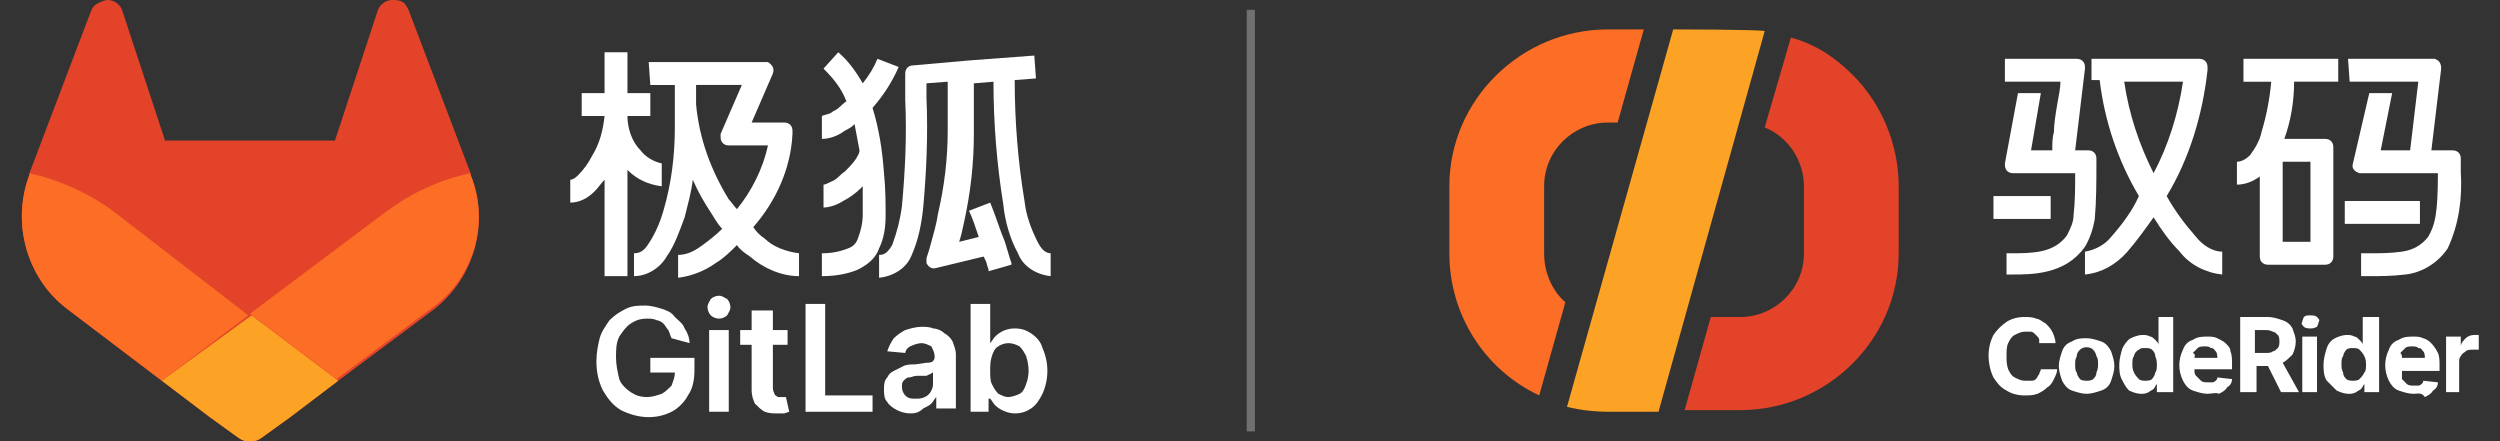 <?xml version="1.0" encoding="utf-8"?>
<!-- Generator: Adobe Illustrator 24.0.1, SVG Export Plug-In . SVG Version: 6.00 Build 0)  -->
<svg version="1.1" id="图层_1" xmlns="http://www.w3.org/2000/svg" xmlns:xlink="http://www.w3.org/1999/xlink" x="0px" y="0px"
	 viewBox="0 0 153 27" style="enable-background:new 0 0 153 27;" xml:space="preserve">
<rect x="0" y="0" width="153" height="27" fill="#333333" stroke="none"/>
<style type="text/css">
	.st0{fill:#FFFFFF;}
	.st1{fill-rule:evenodd;clip-rule:evenodd;fill:#FFFFFF;}
	.st2{fill:#E24329;}
	.st3{fill:#FC6D26;}
	.st4{fill:#FCA326;}
	.st5{opacity:0.3;enable-background:new    ;}
</style>
<title>头部实色logo</title>
<path class="st0" d="M59.4,25.2v-6.6h1.2V21h0c0.1-0.1,0.2-0.3,0.3-0.4c0.3-0.3,0.7-0.5,1.2-0.5c0.4,0,0.7,0.1,1,0.3
	c0.3,0.2,0.6,0.5,0.7,0.9c0.4,0.9,0.4,1.9,0,2.8c-0.2,0.4-0.4,0.7-0.7,0.9c-0.3,0.2-0.6,0.3-1,0.3c-0.4,0-0.9-0.2-1.2-0.5
	c-0.1-0.1-0.2-0.3-0.3-0.4h-0.1v0.8L59.4,25.2z M60.6,22.7c0,0.3,0,0.6,0.1,0.8c0.1,0.2,0.2,0.4,0.4,0.6c0.2,0.1,0.4,0.2,0.6,0.2
	c0.2,0,0.5-0.1,0.7-0.2c0.2-0.1,0.3-0.3,0.4-0.6c0.2-0.5,0.2-1.1,0-1.7c-0.1-0.2-0.2-0.4-0.4-0.6c-0.2-0.1-0.4-0.2-0.7-0.2
	c-0.2,0-0.5,0.1-0.6,0.2c-0.2,0.1-0.3,0.3-0.4,0.6C60.6,22.1,60.6,22.4,60.6,22.7z"/>
<path class="st0" d="M55.7,25.3c-0.3,0-0.6-0.1-0.8-0.2c-0.2-0.1-0.5-0.3-0.6-0.5c-0.2-0.2-0.2-0.5-0.2-0.8c0-0.2,0-0.5,0.2-0.7
	c0.1-0.2,0.2-0.3,0.4-0.4c0.2-0.1,0.4-0.2,0.6-0.3c0.2-0.1,0.5-0.1,0.7-0.1l0.7-0.1c0.1,0,0.3,0,0.4-0.1c0.1-0.1,0.1-0.2,0.1-0.3
	l0,0c0-0.2-0.1-0.4-0.2-0.6c-0.2-0.1-0.4-0.2-0.6-0.2c-0.2,0-0.5,0.1-0.7,0.2c-0.2,0.1-0.3,0.3-0.3,0.4l-1.1-0.1
	c0.1-0.3,0.2-0.5,0.4-0.8c0.2-0.2,0.5-0.4,0.7-0.5c0.3-0.1,0.7-0.2,1-0.2c0.2,0,0.5,0,0.7,0.1c0.2,0,0.5,0.1,0.7,0.3
	c0.2,0.1,0.4,0.3,0.5,0.5c0.1,0.3,0.2,0.5,0.2,0.8v3.3h-1.2v-0.7l0,0c-0.1,0.1-0.2,0.3-0.3,0.4c-0.1,0.1-0.3,0.2-0.5,0.3
	C56.2,25.3,55.9,25.3,55.7,25.3z M56,24.4c0.2,0,0.4,0,0.6-0.1c0.2-0.1,0.3-0.2,0.4-0.4c0.1-0.2,0.1-0.3,0.1-0.5v-0.6
	c-0.1,0-0.1,0.1-0.2,0.1L56.7,23l-0.3,0h-0.3c-0.2,0-0.3,0.1-0.5,0.1c-0.1,0-0.2,0.1-0.3,0.2c-0.1,0.1-0.1,0.2-0.1,0.4
	c0,0.2,0.1,0.4,0.2,0.5C55.6,24.4,55.8,24.4,56,24.4L56,24.4z"/>
<path class="st0" d="M49.3,25.2v-6.6h1.2v5.6h2.9v1L49.3,25.2z"/>
<path class="st0" d="M48.2,20.2v0.9h-2.9v-0.9H48.2z M46.1,19h1.2v4.7c0,0.1,0,0.2,0.1,0.4c0,0.1,0.1,0.1,0.2,0.2c0.1,0,0.2,0,0.3,0
	H48h0.1l0.2,0.9L48,25.3c-0.1,0-0.3,0-0.4,0c-0.3,0-0.5,0-0.8-0.1c-0.2-0.1-0.4-0.3-0.6-0.5c-0.1-0.2-0.2-0.5-0.2-0.8V19z"/>
<path class="st0" d="M43.4,25.2v-5h1.2v5H43.4z M44,19.5c-0.2,0-0.4-0.1-0.5-0.2c-0.1-0.1-0.2-0.3-0.2-0.5c0-0.2,0.1-0.3,0.2-0.5
	c0.1-0.1,0.3-0.2,0.5-0.2c0.2,0,0.3,0.1,0.5,0.2c0.1,0.1,0.2,0.3,0.2,0.5c0,0.2-0.1,0.3-0.2,0.5C44.4,19.4,44.2,19.5,44,19.5z"/>
<path class="st0" d="M41.1,20.7c-0.1-0.2-0.1-0.3-0.2-0.5c-0.1-0.1-0.2-0.3-0.3-0.4c-0.1-0.1-0.3-0.2-0.4-0.2
	c-0.2-0.1-0.4-0.1-0.6-0.1c-0.4,0-0.7,0.1-1,0.3c-0.3,0.2-0.5,0.5-0.7,0.8c-0.2,0.4-0.2,0.8-0.2,1.3c0,0.4,0.1,0.9,0.2,1.3
	c0.1,0.3,0.4,0.6,0.7,0.8c0.3,0.2,0.6,0.3,1,0.3c0.3,0,0.6-0.1,0.9-0.2c0.2-0.1,0.4-0.3,0.6-0.5c0.1-0.3,0.2-0.5,0.2-0.8h0.3h-1.8
	v-0.9h2.7v0.8c0,0.5-0.1,1.1-0.4,1.5c-0.2,0.4-0.6,0.8-1,1c-1,0.5-2.1,0.4-3.1-0.1c-0.5-0.3-0.8-0.7-1.1-1.2
	c-0.3-0.6-0.4-1.2-0.4-1.8c0-0.5,0.1-1,0.2-1.4c0.1-0.4,0.4-0.8,0.6-1.1c0.3-0.3,0.6-0.5,1-0.7c0.4-0.2,0.8-0.2,1.2-0.2
	c0.3,0,0.7,0.1,1,0.2c0.3,0.1,0.6,0.2,0.8,0.5c0.2,0.2,0.5,0.4,0.6,0.7c0.2,0.3,0.3,0.6,0.3,0.9L41.1,20.7z"/>
<path class="st0" d="M37,16.9V11c-0.2,0.2-0.4,0.5-0.6,0.7c-0.4,0.4-0.9,0.7-1.5,0.7V11c0.2,0,0.4-0.2,0.5-0.3
	c0.3-0.3,0.6-0.7,0.8-1.1C36.7,8.8,36.9,8,37,7.1h-1.4V5.7H37V3.2h1.4v2.5h1.4v1.4h-1.4c0,0.8,0.3,1.6,0.8,2.1
	c0.3,0.4,0.8,0.7,1.3,0.8v1.4c-0.8-0.1-1.5-0.4-2.1-1v6.5H37z"/>
<path class="st1" d="M39.8,5.2h1.5v2.6c0,1.7-0.2,3.4-0.7,5.1c-0.2,0.7-0.5,1.4-0.9,2c-0.3,0.5-0.6,0.6-0.9,0.6v1.4
	c0.8,0,1.6-0.5,2-1.2c0.5-0.7,0.8-1.6,1.1-2.4c0.2-0.8,0.4-1.5,0.5-2.3c0.3,0.7,0.7,1.4,1.1,2c0.2,0.3,0.4,0.7,0.7,1
	c-0.4,0.4-0.8,0.7-1.2,1c-0.4,0.3-0.9,0.6-1.5,0.6v1.4c0.8-0.1,1.6-0.4,2.3-0.9c0.5-0.3,0.9-0.7,1.3-1.1c0.2,0.3,0.5,0.5,0.8,0.7
	c0.8,0.7,1.9,1.2,3,1.2v-1.4c-0.8-0.1-1.6-0.4-2.1-0.9c-0.3-0.2-0.5-0.4-0.7-0.7c1.4-1.6,2.3-3.6,2.4-5.7V8c0-0.3-0.2-0.5-0.5-0.5
	H46l1.3-3c0.1-0.3,0-0.5-0.3-0.7c-0.1,0-0.1,0-0.2,0h-7.1L39.8,5.2z M45.1,12.8c0.9-1.1,1.6-2.5,1.9-3.9h-2.4
	c-0.3,0-0.5-0.2-0.5-0.5c0-0.1,0-0.1,0-0.2l1.3-3h-2.8v1.2c0.2,2.1,0.9,4,2,5.8C44.8,12.4,44.9,12.6,45.1,12.8z"/>
<path class="st0" d="M52.3,7.6c0.1,0.5,0.2,1.1,0.3,1.6c0,0.2-0.1,0.3-0.2,0.5c-0.2,0.3-0.4,0.5-0.7,0.8c-0.3,0.2-0.5,0.5-0.8,0.6
	c-0.2,0.1-0.4,0.2-0.5,0.2v1.4c0.4,0,0.9-0.2,1.2-0.4c0.4-0.2,0.8-0.5,1.1-0.8l0.1-0.1c0,0.7,0,1.2,0,1.7c0,0.5-0.1,1-0.3,1.5
	c-0.1,0.3-0.3,0.5-0.6,0.6c-0.5,0.2-1,0.3-1.6,0.3v1.4c0.7,0,1.5-0.1,2.2-0.4c0.6-0.3,1.1-0.7,1.3-1.3c0.3-0.6,0.4-1.3,0.4-2
	c0-0.8,0-1.6-0.1-2.6c-0.1-1.4-0.3-2.7-0.7-4C54.1,5.8,54.6,5,55,4.1l-1.3-0.5c-0.2,0.5-0.5,1-0.9,1.5c-0.4-0.7-0.9-1.4-1.5-1.9
	l-0.9,1c0.6,0.6,1.1,1.2,1.4,2c-0.3,0.2-0.5,0.5-0.8,0.6C50.8,7,50.5,7,50.3,7.1v1.4c0.5,0,1-0.2,1.4-0.5
	C51.9,7.9,52.1,7.8,52.3,7.6z"/>
<path class="st0" d="M59.3,3.7l4-0.3l0.1,1.4l-1.3,0.1c0,2.5,0.2,5,0.6,7.4c0.1,0.9,0.4,1.7,0.8,2.5c0.3,0.6,0.6,0.7,0.8,0.7v1.4
	c-0.9-0.1-1.7-0.6-2-1.4c-0.5-0.9-0.8-2-0.9-3C61,10,60.8,7.5,60.8,5l-1.2,0.1v3.1c0,1.8-0.2,3.6-0.6,5.4c-0.1,0.5-0.2,0.9-0.3,1.2
	l1.2-0.3c-0.2-0.6-0.4-1.2-0.6-1.6l1.3-0.5c0.3,0.7,0.6,1.7,0.9,2.4l0.3,1l0.1,0.3v0.1l-0.7,0.2l-0.7,0.2v-0.1l-0.1-0.3
	c0-0.1-0.1-0.3-0.2-0.5l-2.9,0.7c-0.3,0.1-0.5-0.1-0.6-0.3c0-0.1,0-0.2,0-0.3c0.1-0.3,0.2-0.6,0.3-1s0.3-1,0.4-1.7
	c0.4-1.7,0.6-3.4,0.6-5.1v-3l-1.3,0.1V6c0.1,2.2,0,4.5-0.2,6.7c-0.1,1-0.3,2-0.7,2.9c-0.3,0.8-1.1,1.3-2,1.4v-1.4
	c0.3,0,0.5-0.1,0.8-0.6c0.3-0.8,0.5-1.6,0.6-2.4c0.2-2.2,0.3-4.3,0.2-6.5V4.5c0-0.3,0.2-0.5,0.5-0.5L59.3,3.7z"/>
<path class="st2" d="M28.8,10.7v-0.1L25,0.6c-0.1-0.2-0.2-0.4-0.4-0.5C24.4,0,24.2,0,24,0c-0.4,0-0.8,0.3-0.9,0.7l-2.6,7.9H10.1
	L7.5,0.7C7.4,0.3,7,0,6.6,0C6.4,0,6.2,0.1,6,0.2C5.8,0.3,5.7,0.4,5.6,0.6l-3.8,10v0.1c-1.1,2.9-0.2,6.3,2.3,8.2l0,0l0,0l5.8,4.4
	l2.9,2.2l1.8,1.3c0.4,0.3,1,0.3,1.4,0l1.8-1.3l2.9-2.2l5.9-4.4l0,0C29,17,30,13.7,28.8,10.7L28.8,10.7z"/>
<path class="st3" d="M28.8,10.7v-0.1c-1.9,0.4-3.6,1.2-5.1,2.3l-8.4,6.3l5.3,4l5.9-4.4l0,0C29,17,30,13.6,28.8,10.7L28.8,10.7z"/>
<path class="st4" d="M9.9,23.3l2.9,2.2l1.8,1.3c0.4,0.3,1,0.3,1.4,0l1.8-1.3l2.9-2.2l-5.3-4L9.9,23.3z"/>
<path class="st3" d="M6.9,12.9c-1.5-1.1-3.3-1.9-5.1-2.3v0.1c-1.1,2.9-0.2,6.3,2.3,8.2l0,0l0,0l5.8,4.4l5.3-4L6.9,12.9z"/>
<path class="st0" d="M140.9,24v-3.4h0.9V24H140.9z"/>
<path class="st0" d="M141.4,20.1c-0.1,0-0.3,0-0.4-0.1c-0.1-0.1-0.2-0.2-0.1-0.3c0-0.1,0.1-0.3,0.1-0.3c0.1-0.1,0.2-0.1,0.4-0.1
	c0.1,0,0.3,0,0.4,0.1c0.1,0.1,0.2,0.2,0.1,0.3c0,0.1-0.1,0.3-0.1,0.3C141.6,20.1,141.5,20.1,141.4,20.1z"/>
<path class="st1" d="M143,23.9c0.2,0.1,0.5,0.2,0.7,0.2c0.2,0,0.3,0,0.5-0.1c0.1-0.1,0.2-0.1,0.3-0.2c0.1-0.1,0.1-0.2,0.2-0.3l0,0
	V24h0.9v-4.6h-1v1.7l0,0c0-0.1-0.1-0.2-0.2-0.3c-0.1-0.1-0.2-0.2-0.3-0.2c-0.2-0.1-0.3-0.1-0.5-0.1c-0.2,0-0.5,0.1-0.7,0.2
	c-0.2,0.1-0.4,0.3-0.5,0.6c-0.1,0.3-0.2,0.7-0.2,1c0,0.3,0,0.7,0.2,1C142.6,23.5,142.8,23.7,143,23.9z M144.4,23.2
	c-0.1,0.1-0.3,0.1-0.4,0.1c-0.1,0-0.3,0-0.4-0.1c-0.1-0.1-0.2-0.2-0.2-0.4c-0.1-0.2-0.1-0.3-0.1-0.5c0-0.2,0-0.4,0.1-0.5
	c0-0.1,0.1-0.3,0.2-0.4c0.1-0.1,0.3-0.1,0.4-0.1c0.1,0,0.3,0,0.4,0.1c0.1,0.1,0.2,0.2,0.3,0.4c0.1,0.2,0.1,0.4,0.1,0.5
	c0,0.2,0,0.4-0.1,0.5C144.6,23,144.5,23.1,144.4,23.2L144.4,23.2z"/>
<path class="st0" d="M149.7,24v-3.4h0.9v0.6l0,0c0-0.2,0.2-0.4,0.3-0.5c0.1-0.1,0.3-0.2,0.5-0.2h0.2h0.1v0.9c-0.1,0-0.1,0-0.2,0
	h-0.2c-0.1,0-0.3,0-0.4,0.1c-0.1,0.1-0.2,0.1-0.3,0.3c-0.1,0.1-0.1,0.2-0.1,0.4V24H149.7z"/>
<path class="st1" d="M147.7,24.1c-0.3,0-0.6-0.1-0.9-0.2c-0.3-0.1-0.5-0.4-0.6-0.6c-0.3-0.6-0.3-1.3,0-1.9c0.1-0.3,0.3-0.5,0.6-0.6
	c0.3-0.2,0.6-0.2,0.9-0.2c0.2,0,0.4,0,0.6,0.1c0.4,0.1,0.7,0.5,0.9,0.9c0.1,0.2,0.1,0.5,0.1,0.8v0.3H147c0,0.2,0,0.3,0,0.5
	c0.1,0.1,0.2,0.2,0.3,0.3c0.1,0.1,0.3,0.1,0.4,0.1c0.1,0,0.2,0,0.3,0c0.1,0,0.2-0.1,0.2-0.1c0.1-0.1,0.1-0.1,0.1-0.2l0.9,0.1
	c0,0.2-0.1,0.4-0.3,0.5c-0.1,0.2-0.3,0.3-0.5,0.4C148.2,24,148,24.1,147.7,24.1z M147,21.9h1.4c0-0.1,0-0.3-0.1-0.4
	c-0.1-0.1-0.1-0.2-0.3-0.2c-0.1-0.1-0.2-0.1-0.4-0.1c-0.1,0-0.3,0-0.4,0.1c-0.1,0.1-0.2,0.2-0.3,0.3C147,21.7,147,21.8,147,21.9z"/>
<path class="st1" d="M137.1,19.4V24h1v-1.6h0.7l0.8,1.6h1.1l-1-1.8l0,0c0.2-0.1,0.4-0.3,0.6-0.5c0.1-0.2,0.2-0.5,0.2-0.8
	c0-0.3-0.1-0.5-0.2-0.8c-0.1-0.2-0.3-0.4-0.6-0.5c-0.3-0.1-0.6-0.2-0.9-0.2L137.1,19.4z M138.7,21.6H138v-1.4h0.6
	c0.2,0,0.3,0,0.5,0.1c0.1,0,0.2,0.1,0.3,0.2c0.1,0.1,0.1,0.3,0.1,0.4c0,0.1,0,0.3-0.1,0.4c-0.1,0.1-0.2,0.2-0.3,0.2
	C139,21.6,138.8,21.6,138.7,21.6z"/>
<path class="st1" d="M135.1,24.1c-0.3,0-0.6-0.1-0.9-0.2c-0.3-0.1-0.5-0.4-0.6-0.6c-0.3-0.6-0.3-1.3,0-1.9c0.1-0.3,0.3-0.5,0.6-0.6
	c0.3-0.2,0.6-0.2,0.9-0.2c0.2,0,0.4,0,0.6,0.1c0.2,0.1,0.4,0.2,0.5,0.3c0.2,0.2,0.3,0.3,0.3,0.5c0.1,0.2,0.1,0.5,0.1,0.8v0.3h-2.3
	c0,0.2,0,0.3,0.1,0.4c0.1,0.1,0.2,0.2,0.3,0.3c0.1,0.1,0.3,0.1,0.4,0.1c0.1,0,0.2,0,0.3,0c0.1,0,0.2-0.1,0.2-0.1
	c0.1-0.1,0.1-0.1,0.1-0.2l0.9,0.1c0,0.2-0.1,0.4-0.3,0.5c-0.1,0.2-0.3,0.3-0.5,0.4C135.6,24,135.4,24.1,135.1,24.1z M134.3,21.9h1.4
	c0-0.1,0-0.3-0.1-0.4c-0.1-0.1-0.1-0.2-0.3-0.2c-0.1-0.1-0.2-0.1-0.4-0.1c-0.1,0-0.3,0-0.4,0.1c-0.1,0.1-0.2,0.2-0.3,0.3
	C134.4,21.7,134.3,21.8,134.3,21.9z"/>
<path class="st1" d="M130.3,23.9c0.2,0.1,0.5,0.2,0.7,0.2c0.2,0,0.3,0,0.5-0.1c0.1-0.1,0.2-0.1,0.3-0.2c0.1-0.1,0.1-0.2,0.2-0.3l0,0
	V24h1v-4.6h-0.9v1.7l0,0c0-0.1-0.1-0.2-0.2-0.3c-0.1-0.1-0.2-0.2-0.3-0.2c-0.2-0.1-0.3-0.1-0.5-0.1c-0.2,0-0.5,0.1-0.7,0.2
	c-0.2,0.1-0.4,0.4-0.5,0.6c-0.1,0.3-0.2,0.7-0.2,1c0,0.3,0,0.7,0.2,1C130,23.5,130.1,23.7,130.3,23.9z M131.7,23.2
	c-0.1,0.1-0.3,0.1-0.4,0.1c-0.1,0-0.3,0-0.4-0.1c-0.1-0.1-0.2-0.2-0.3-0.4c-0.1-0.2-0.1-0.4-0.1-0.5c0-0.2,0-0.4,0.1-0.5
	c0-0.1,0.1-0.3,0.3-0.4c0.1-0.1,0.2-0.1,0.4-0.1c0.1,0,0.3,0,0.4,0.1c0.1,0.1,0.2,0.2,0.2,0.4c0.1,0.2,0.1,0.4,0.1,0.5
	c0,0.2,0,0.4-0.1,0.5C131.9,22.9,131.8,23.1,131.7,23.2z"/>
<path class="st1" d="M127.7,24.1c-0.3,0-0.6-0.1-0.9-0.2c-0.3-0.1-0.5-0.4-0.6-0.6c-0.1-0.3-0.2-0.6-0.2-0.9c0-0.3,0.1-0.6,0.2-0.9
	c0.1-0.3,0.3-0.5,0.6-0.6c0.3-0.2,0.6-0.2,0.9-0.2c0.3,0,0.6,0.1,0.9,0.2c0.3,0.1,0.5,0.4,0.6,0.6c0.1,0.3,0.2,0.6,0.2,0.9
	c0,0.3-0.1,0.6-0.2,0.9c-0.1,0.3-0.3,0.5-0.6,0.6C128.3,24,128,24.1,127.7,24.1z M127.7,23.3c0.1,0,0.3,0,0.4-0.1
	c0.1-0.1,0.2-0.2,0.2-0.4c0.1-0.2,0.1-0.4,0.1-0.5c0-0.2,0-0.4-0.1-0.5c0-0.1-0.1-0.3-0.2-0.4c-0.2-0.2-0.6-0.2-0.8,0
	c-0.1,0.1-0.2,0.2-0.2,0.4c-0.1,0.2-0.1,0.3-0.1,0.5c0,0.2,0,0.4,0.1,0.5c0,0.1,0.1,0.3,0.2,0.4C127.4,23.3,127.6,23.3,127.7,23.3z"
	/>
<path class="st0" d="M124.8,21h1c0-0.2-0.1-0.5-0.2-0.7c-0.1-0.2-0.3-0.4-0.4-0.5c-0.2-0.1-0.4-0.3-0.6-0.3
	c-0.2-0.1-0.5-0.1-0.7-0.1c-0.4,0-0.8,0.1-1.1,0.3c-0.3,0.2-0.6,0.5-0.8,0.8c-0.2,0.4-0.3,0.8-0.3,1.3c0,0.4,0.1,0.9,0.3,1.3
	c0.2,0.3,0.4,0.6,0.8,0.8c0.3,0.2,0.7,0.3,1.1,0.3c0.3,0,0.5,0,0.8-0.1c0.2-0.1,0.4-0.2,0.6-0.4c0.2-0.1,0.3-0.3,0.4-0.5
	c0.1-0.2,0.2-0.4,0.2-0.6h-1c0,0.1-0.1,0.2-0.1,0.3c-0.1,0.1-0.1,0.2-0.2,0.3c-0.1,0.1-0.2,0.1-0.3,0.1c-0.1,0-0.2,0-0.4,0
	c-0.2,0-0.4-0.1-0.6-0.2c-0.2-0.1-0.3-0.3-0.4-0.5c-0.1-0.3-0.1-0.5-0.1-0.8c0-0.3,0-0.6,0.1-0.8c0.1-0.2,0.2-0.4,0.4-0.5
	c0.2-0.1,0.4-0.2,0.6-0.2c0.1,0,0.3,0,0.4,0c0.1,0,0.2,0.1,0.3,0.2c0.1,0.1,0.2,0.2,0.2,0.3C124.8,20.8,124.8,20.9,124.8,21z"/>
<path class="st1" d="M143.1,5h-2.7c0,1.2-0.2,2.4-0.6,3.5h2.5c0.3,0,0.5,0.2,0.5,0.5v6.7c0,0.3-0.2,0.5-0.5,0.5l0,0h-3.5
	c-0.3,0-0.5-0.2-0.5-0.5v-4.9c-0.4,0.3-0.9,0.5-1.4,0.5V9.9c0.3,0,0.6-0.2,0.8-0.4c0.3-0.4,0.6-0.9,0.7-1.4c0.3-1,0.5-2,0.6-3.1
	h-1.7V3.6h5.8L143.1,5z M139.7,14.8h1.7V9.9h-1.7V14.8z"/>
<path class="st0" d="M143.8,5h4.2l-0.5,4.2h-1.8l0.7-3.5H145l-1,4.3c-0.1,0.3,0.1,0.5,0.4,0.6c0,0,0.1,0,0.1,0h4.7
	c0,2.6-0.2,3.2-0.6,3.9c-0.4,0.5-0.9,0.8-1.6,0.9c-0.7,0.1-1.3,0.1-2,0.1h-0.5v1.4h0.4c0.8,0,1.5,0,2.3-0.1c1-0.1,2-0.7,2.6-1.6
	c0.7-1.5,0.9-3.1,0.8-4.7c0-0.2,0-0.4,0-0.6V9.7c0-0.3-0.2-0.5-0.5-0.5h-1.3l0.6-5c0-0.3-0.1-0.5-0.4-0.6c0,0,0,0-0.1,0h-5.2
	L143.8,5z"/>
<path class="st0" d="M148.1,12.3h-4.6v1.4h4.6V12.3z"/>
<path class="st0" d="M126.1,5h-3.4V3.6h4.4c0.3,0,0.5,0.2,0.5,0.5c0,0,0,0.1,0,0.1l-0.6,5h0.8c0.3,0,0.5,0.2,0.5,0.5v0.2
	c0,1.2,0,2.4-0.1,3.5c-0.1,0.6-0.3,1.2-0.6,1.7l0,0l0,0c-1.2,1.7-3.2,1.7-4.5,1.7h-0.3v-1.3h0.2c1.4,0,2.7,0,3.5-1.1
	c0.2-0.4,0.4-0.8,0.4-1.2c0.1-0.9,0.1-1.7,0.1-2.6h-3.8c-0.3,0-0.5-0.2-0.5-0.5c0,0,0-0.1,0-0.1l0.8-4.3h1.4l-0.6,3.5h1.3
	c0-0.4,0-0.8,0.1-1.1c0-0.5,0.1-1.1,0.2-1.7S126.1,5.4,126.1,5z"/>
<path class="st1" d="M134.6,3.6c0.3,0,0.5,0.2,0.5,0.5c0,0,0,0,0,0v0.2c-0.3,2.7-1.1,5.4-2.5,7.7c0.5,0.9,1.1,1.7,1.8,2.5
	c0.4,0.5,1,0.9,1.6,0.9v1.4c-1-0.1-2-0.6-2.6-1.4c-0.6-0.6-1.1-1.3-1.6-2.1c-0.5,0.7-1,1.4-1.6,2.1c-0.7,0.8-1.6,1.3-2.6,1.4v-1.4
	c0.6-0.1,1.2-0.4,1.6-0.9c0.7-0.8,1.3-1.6,1.7-2.5c-1.3-2.2-2.1-4.6-2.4-7.1h-0.5V3.6H134.6z M131.8,10.6C130.9,8.8,130.3,7,130,5
	h3.6C133.3,7,132.7,8.9,131.8,10.6L131.8,10.6z"/>
<path class="st0" d="M125.5,12H122v1.4h3.5L125.5,12z"/>
<path class="st2" d="M113.4,4.6c-1.1-1.1-2.3-1.9-3.8-2.3l-1.6,5.5c1.5,0.6,2.4,2.1,2.4,3.6v4.1c0,2.2-1.8,3.9-3.9,3.9h-1.8
	l-1.6,5.7h3.4c5.3,0,9.7-4.3,9.7-9.6c0,0,0,0,0,0v-4.1C116.2,8.9,115.2,6.4,113.4,4.6z"/>
<path class="st3" d="M94.5,15.5v-4.1c0-2.2,1.8-3.9,3.9-3.9l0,0H99l1.6-5.7h-2.2c-5.3,0-9.7,4.3-9.7,9.6c0,0,0,0,0,0v4.1
	c0,3.7,2.1,7.1,5.5,8.7l1.6-5.7C95,17.8,94.5,16.7,94.5,15.5L94.5,15.5z"/>
<path class="st4" d="M108,1.9c-0.5-0.1-5.6-0.1-5.6-0.1l-6.5,23.1c0.8,0.2,1.7,0.3,2.6,0.3h3L108,1.9z"/>
<g class="st5">
	<rect x="76.3" y="0.6" class="st0" width="0.5" height="25.8"/>
</g>
</svg>
